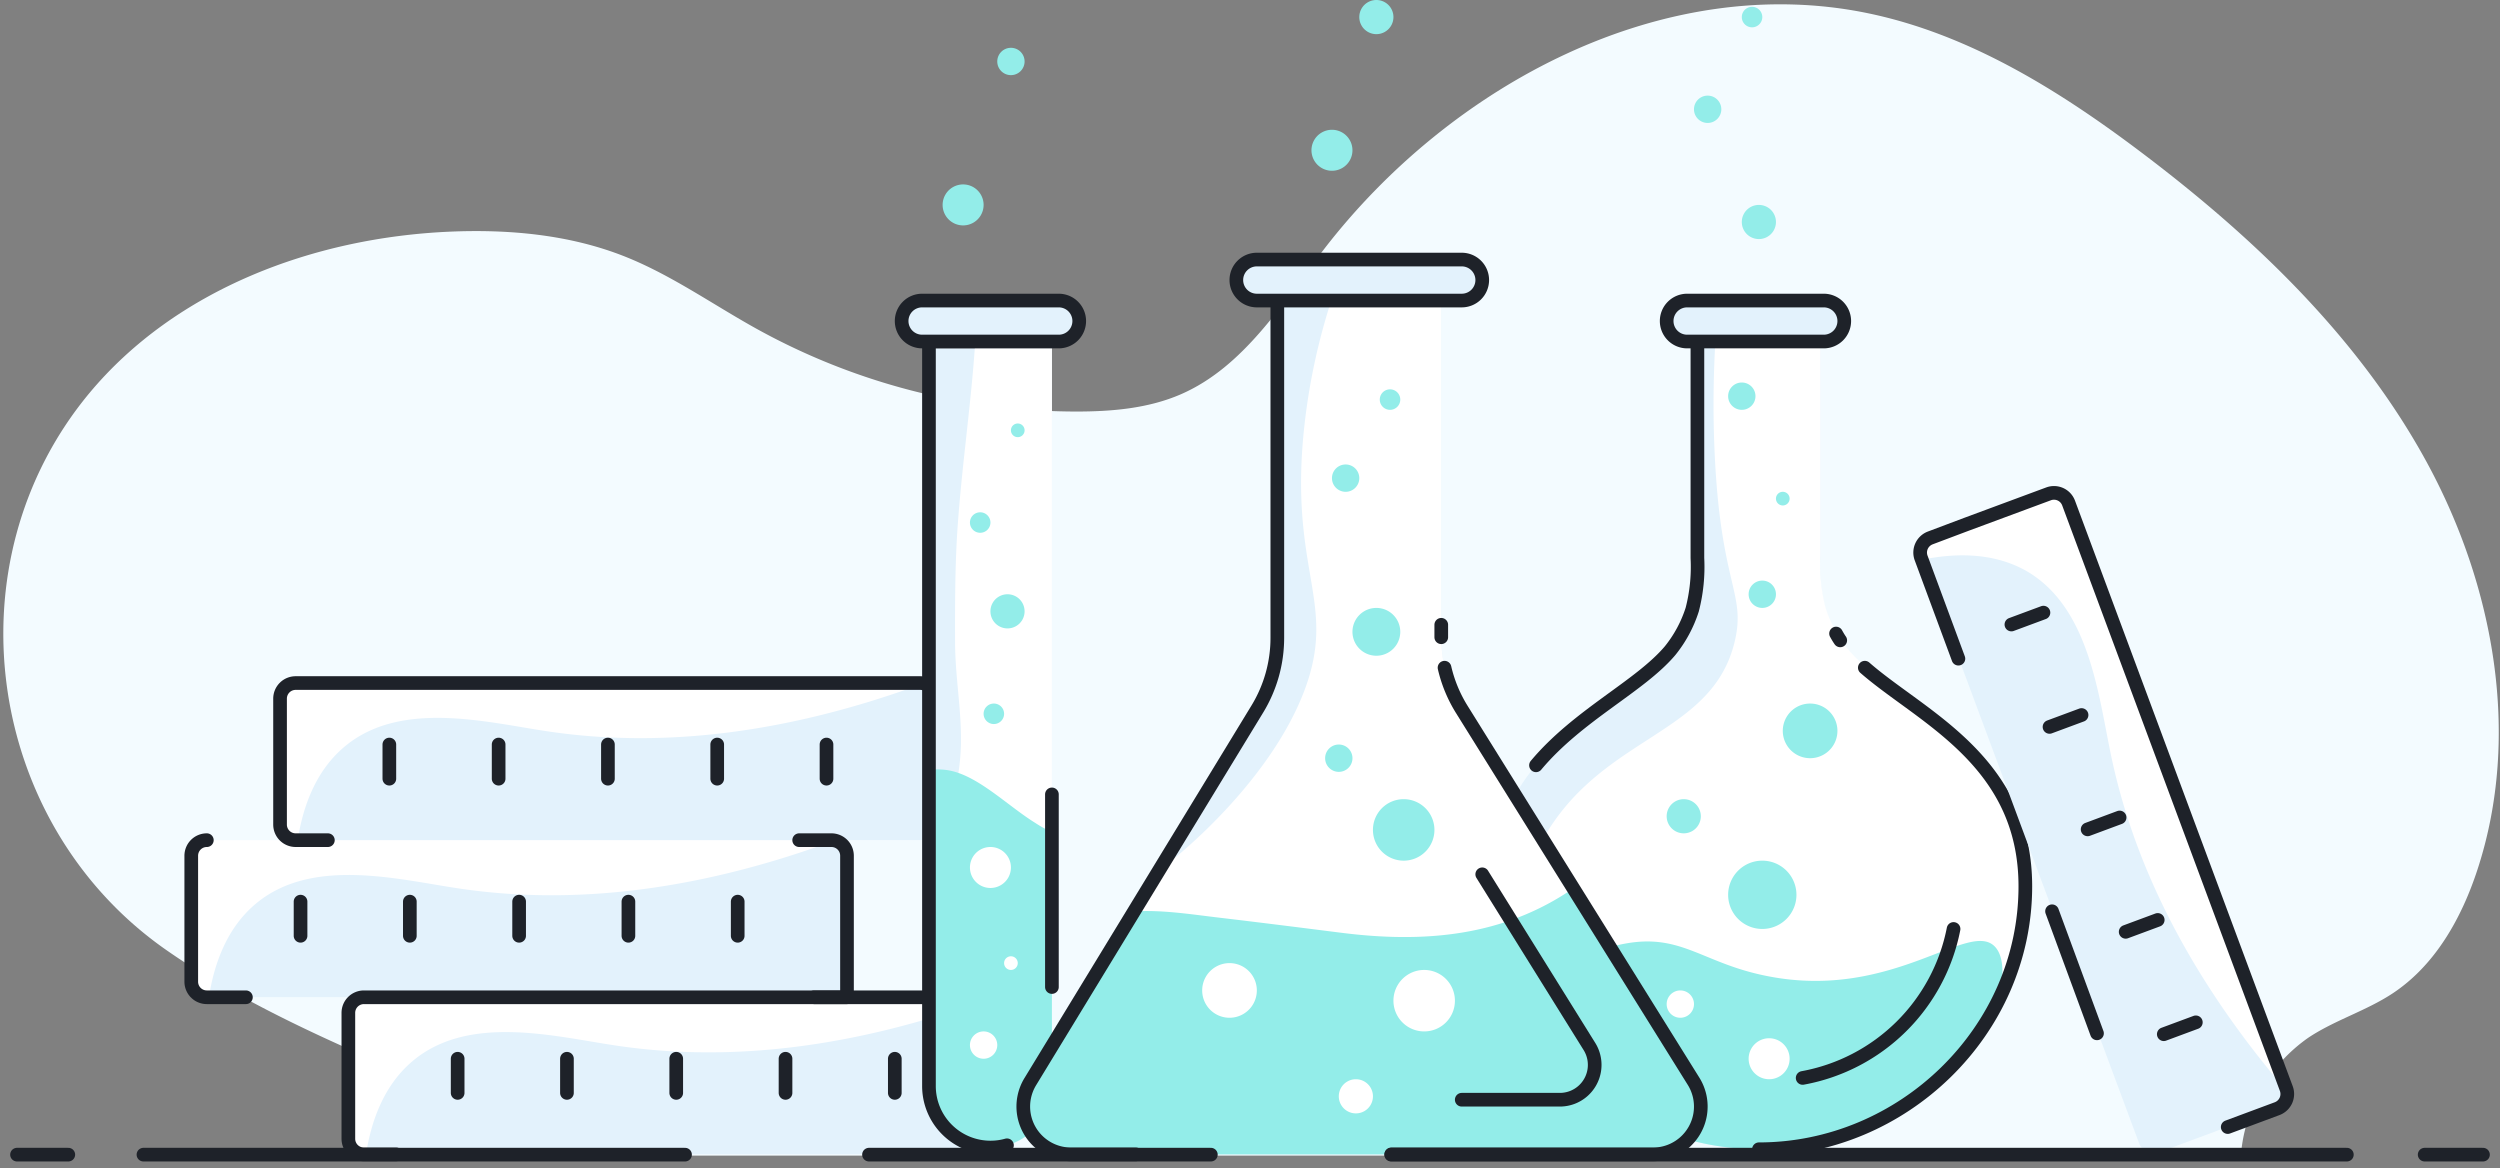<svg width="366" height="171" xmlns="http://www.w3.org/2000/svg"><rect width="100%" height="100%" fill="#808080" stroke="none"/><g fill="none" fill-rule="evenodd"><path d="M328.06 169.18a23.28 23.28 0 019.88-17.26c3.87-2.58 8.45-3.92 12.33-6.48 6.23-4.11 10.1-11 12.43-18.13 6.42-19.58 2.43-41.55-7.43-59.65s-25.09-32.72-41.52-45.15c-12.1-9.16-25.34-17.45-40.18-20.55-29.94-6.26-61.17 10.37-79.81 34.62-6.1 7.94-11.66 17.1-20.83 21.12-4.8 2.1-10.15 2.55-15.38 2.55A96.84 96.84 0 01110.7 48.1c-6.41-3.56-12.45-7.86-19.26-10.56-8.1-3.21-17-4-25.67-3.62-19.81.88-40 8.39-52.7 23.65-20.65 24.87-15.16 63 11.17 81.44 18.43 12.89 42.05 20.23 62.64 30.17h241.18z" fill="#F3FBFF"/><path fill="#FFF" d="M41 100h100v23H41zM333 162l-52-80 2-3 17-7 3 1 31 87zM28 123h96v23H28zM51 146h96v23H51z"/><g transform="translate(218 44)"><path d="M48.5 6.25V37.7a25 25 0 00.76 7.55 18.56 18.56 0 003.23 6c7.07 8.41 26 14 26 34.5 0 21.26-18 38.5-39 38.5s-39-17.24-39-38.5c0-20.5 18.93-26.09 26-34.5a18.56 18.56 0 003.23-6 25 25 0 00.76-7.55V6.25" fill="#E3F2FC"/><path d="M52.5 51a18.56 18.56 0 01-3.23-6 25 25 0 01-.76-7.55V6H33.13c-.21 3.67-.41 9.13-.13 15.75.82 19.78 4.61 21 3 28-3.47 15.14-22 13.55-30 33-1.35 3.31-4.31 10.8-2 19 3.91 13.88 20.9 22.66 35.5 22.25 23.11-.66 39-24.1 39-38.5 0-20.5-18.93-26.09-26-34.5z" fill="#FFF"/><path d="M74.51 102.54a39.08 39.08 0 01-69.33 1.31c3-5.72 9.85-8.89 15.05-9.76 8.07-1.36 11.18 3 20.56 4.82 18.4 3.64 29.55-8.44 33.32-4.26 1.27 1.41 1.36 4.35.4 7.89zM40 82a5 5 0 100 10 5 5 0 000-10zm-11.5-9a2.5 2.5 0 100 5 2.5 2.5 0 000-5zM47 59a4 4 0 100 8 4 4 0 000-8zm-7-18a2 2 0 100 4 2 2 0 000-4zm3-13a1 1 0 100 2 1 1 0 000-2zm-6-16a2 2 0 100 4 2 2 0 000-4zm-9 89a2 2 0 100 4 2 2 0 000-4zm13 7a3 3 0 100 6 3 3 0 000-6z" fill="#93EDE9" fill-rule="nonzero"/><rect fill="#E3F2FC" x="26" width="26" height="6" rx="3"/><path d="M30.5 6.25V37.7a25 25 0 01-.76 7.55 18.56 18.56 0 01-3.23 6c-4.42 5.25-13.47 9.41-19.64 16.79m32.64 56.21c21 0 39-17.24 39-38.5 0-18.41-15.27-24.8-23.5-32m-4.21-5c.2.36.4.7.61 1M52 3h0a3 3 0 00-3-3H29a3 3 0 00-3 3h0a3 3 0 003 3h20a3 3 0 003-3zm-6.09 110.81A27.54 27.54 0 0068 92" stroke="#1E2229" stroke-width="2" stroke-linecap="round" stroke-linejoin="round"/></g><path d="M281.39 81.94l31.77 85.42a2.28 2.28 0 002.93 1.34l17.08-6.35a2.28 2.28 0 001.34-2.93c-16.45-19.29-22.83-36.29-25.46-48.87-1.86-8.83-3.17-21.71-12.46-27-5.12-2.87-10.92-2.48-15.2-1.61z" fill="#E3F2FC"/><path d="M300.42 133.41l6.58 17.87M326.14 165l7.23-2.69a2.29 2.29 0 001.35-2.93l-31.88-85.74a2.28 2.28 0 00-2.93-1.34l-12 4.45-5.31 2a2.29 2.29 0 00-1.35 2.93l5.46 14.75m7.76-5l4.69-1.74m.89 16.73l4.69-1.74m.89 16.74l4.68-1.74m.89 16.74l4.69-1.74m.89 16.73l4.69-1.74" stroke="#1E2229" stroke-width="2" stroke-linecap="round" stroke-linejoin="round"/><path d="M43.58 123h91.14a2.28 2.28 0 002.28-2.28v-18.23a2.28 2.28 0 00-2.28-2.27c-23.81 8.7-42 8.74-54.68 6.83-8.92-1.34-21.45-4.6-29.62 2.28-4.5 3.78-6.16 9.35-6.84 13.67z" fill="#E3F2FC"/><path d="M137 110v-7.72a2.28 2.28 0 00-2.28-2.28H43.28a2.28 2.28 0 00-2.28 2.28v18.44a2.28 2.28 0 002.28 2.28H48m9-9v-5m16 5v-5m16 5v-5m16 5v-5m16 5v-5" stroke="#1E2229" stroke-width="2" stroke-linecap="round" stroke-linejoin="round"/><path d="M30.58 146h91.14a2.28 2.28 0 002.28-2.28v-18.23a2.28 2.28 0 00-2.28-2.27c-23.81 8.7-42 8.74-54.68 6.83-8.92-1.34-21.45-4.6-29.62 2.28-4.5 3.78-6.16 9.35-6.84 13.67z" fill="#E3F2FC"/><path d="M30.28 123a2.28 2.28 0 00-2.28 2.28v18.44a2.28 2.28 0 002.28 2.28H36m83.18 0H124v-20.72a2.28 2.28 0 00-2.28-2.28H117m-73 14v-5m16 5v-5m16 5v-5m16 5v-5m16 5v-5" stroke="#1E2229" stroke-width="2" stroke-linecap="round" stroke-linejoin="round"/><path d="M53.58 169h91.14a2.28 2.28 0 002.28-2.28v-18.23a2.28 2.28 0 00-2.28-2.27c-23.81 8.7-42 8.74-54.68 6.83-8.92-1.34-21.45-4.6-29.62 2.28-4.5 3.78-6.16 9.35-6.84 13.67z" fill="#E3F2FC"/><path d="M147 156v-7.72a2.28 2.28 0 00-2.28-2.28H53.28a2.28 2.28 0 00-2.28 2.28v18.44a2.28 2.28 0 002.28 2.28H58m9-9v-5m16 5v-5m16 5v-5m16 5v-5m16 5v-5" stroke="#1E2229" stroke-width="2" stroke-linecap="round" stroke-linejoin="round"/><g><path d="M136 51v108a9 9 0 1018 0V51h-18zM155 44h-20a3 3 0 100 6h20a3 3 0 000-6z" fill="#E3F2FC"/><path d="M154 51h-11.29c-.64 9-2 18-2.58 27.11-.32 5.26-.32 10.55-.31 15.81.01 5.26 1 10.23.86 15.33a34.56 34.56 0 01-4.68 16.14v27.49a21.21 21.21 0 001.65 1.77 10.74 10.74 0 012.88 12.15A8.89 8.89 0 00145 168a9 9 0 009-9V51z" fill="#FFF"/><path d="M154 121.87V159a9 9 0 11-18 0v-46.3a11.34 11.34 0 012.33 0c4.51.47 9 5.16 13.24 7.78.78.52 1.6.95 2.43 1.39zm-9 2.13a3 3 0 100 6 3 3 0 000-6zm3 16a1 1 0 100 2 1 1 0 000-2zm-4 11a2 2 0 100 4 2 2 0 000-4zm1.5-48a1.5 1.5 0 100 3 1.5 1.5 0 000-3zm-2-28a1.5 1.5 0 100 3 1.5 1.5 0 000-3zm5.5-13a1 1 0 100 2 1 1 0 000-2zm-1.5 25a2.5 2.5 0 100 5 2.5 2.5 0 000-5z" fill="#93EDE9" fill-rule="nonzero"/><path d="M147.42 167.67a8.783 8.783 0 01-2.42.33h0a9 9 0 01-9-9V51m18 93.5v-28.2m4-69.3h0a3 3 0 00-3-3h-20a3 3 0 00-3 3h0a3 3 0 003 3h20a3 3 0 003-3z" stroke="#1E2229" stroke-width="2" stroke-linecap="round" stroke-linejoin="round"/></g><g transform="translate(149.79 38)"><rect fill="#E3F2FC" x="31.211" width="36" height="6" rx="3"/><path d="M61.21 6v49.29a20 20 0 003 10.56l33.87 54.45a7 7 0 01-5.87 10.7H7.02a7 7 0 01-6-10.64l33.25-54.57a20 20 0 002.92-10.4V6" fill="#E3F2FC"/><path d="M98.1 120.3L64.21 65.85a20 20 0 01-3-10.56V6h-16.1a92.35 92.35 0 00-3.9 18c-2.46 21.59 4.86 26 0 39-5 13.33-18.34 24.07-19.44 24.95-.75.59-1.38 1.06-1.82 1.38l-18.91 31a7 7 0 006 10.64h85.17a7 7 0 005.89-10.67z" fill="#FFF"/><path d="M52.21 20.5a1.5 1.5 0 113 0 1.5 1.5 0 01-3 0zm-.5 37.5a3.5 3.5 0 100-7 3.5 3.5 0 000 7zm-.5 25.5a4.5 4.5 0 104.5-4.5 4.49 4.49 0 00-4.5 4.5zm-4-49.5a2 2 0 100-4 2 2 0 000 4zm45 97H7.02a7 7 0 01-6-10.64l15.19-24.93c4.15-.26 8.51.45 12.53.92 5.93.7 11.85 1.45 17.78 2.2 12.32 1.57 23.85.5 34-6.48l17.56 28.23a7 7 0 01-5.87 10.7zm-58-24a4 4 0 10-8 0 4 4 0 008 0zm17 15.5a2.5 2.5 0 10-5 0 2.5 2.5 0 005 0zm12-14a4.5 4.5 0 10-4.5 4.5 4.49 4.49 0 004.5-4.5zm-17-33.5a2 2 0 100-4 2 2 0 000 4z" fill="#93EDE9" fill-rule="nonzero"/><path d="M64.21 6h-30a3 3 0 01-3-3h0a3 3 0 013-3h30a3 3 0 013 3h0a3 3 0 01-3 3zm-27 0v49.39a20 20 0 01-2.92 10.4L1.04 120.36a7 7 0 006 10.64h9.46m37.4 0h38.31a7 7 0 005.94-10.7L64.21 65.85a20.09 20.09 0 01-2.52-6.1M64.21 123h14.36a5.1 5.1 0 004.33-7.8L67.21 90m-6-34.71v-1.82" stroke="#1E2229" stroke-width="2" stroke-linecap="round" stroke-linejoin="round"/></g><path d="M354.97 169.04h8.54m-159.84 0h139.91m-216.36 0h50.05m-156.27 0h79.29m-97.8 0H10" stroke="#1E2229" stroke-width="2" stroke-linecap="round" stroke-linejoin="round"/><path d="M144 30a3 3 0 11-6 0 3 3 0 016 0zm4-23a2 2 0 100 4 2 2 0 000-4zm47 12a3 3 0 100 6 3 3 0 000-6zm6.5-19a2.5 2.5 0 100 5 2.5 2.5 0 000-5zm56 30a2.5 2.5 0 100 5 2.5 2.5 0 000-5zM250 14a2 2 0 100 4 2 2 0 000-4zm6.5-13a1.5 1.5 0 100 3 1.5 1.5 0 000-3z" fill="#93EDE9" fill-rule="nonzero"/></g></svg>
